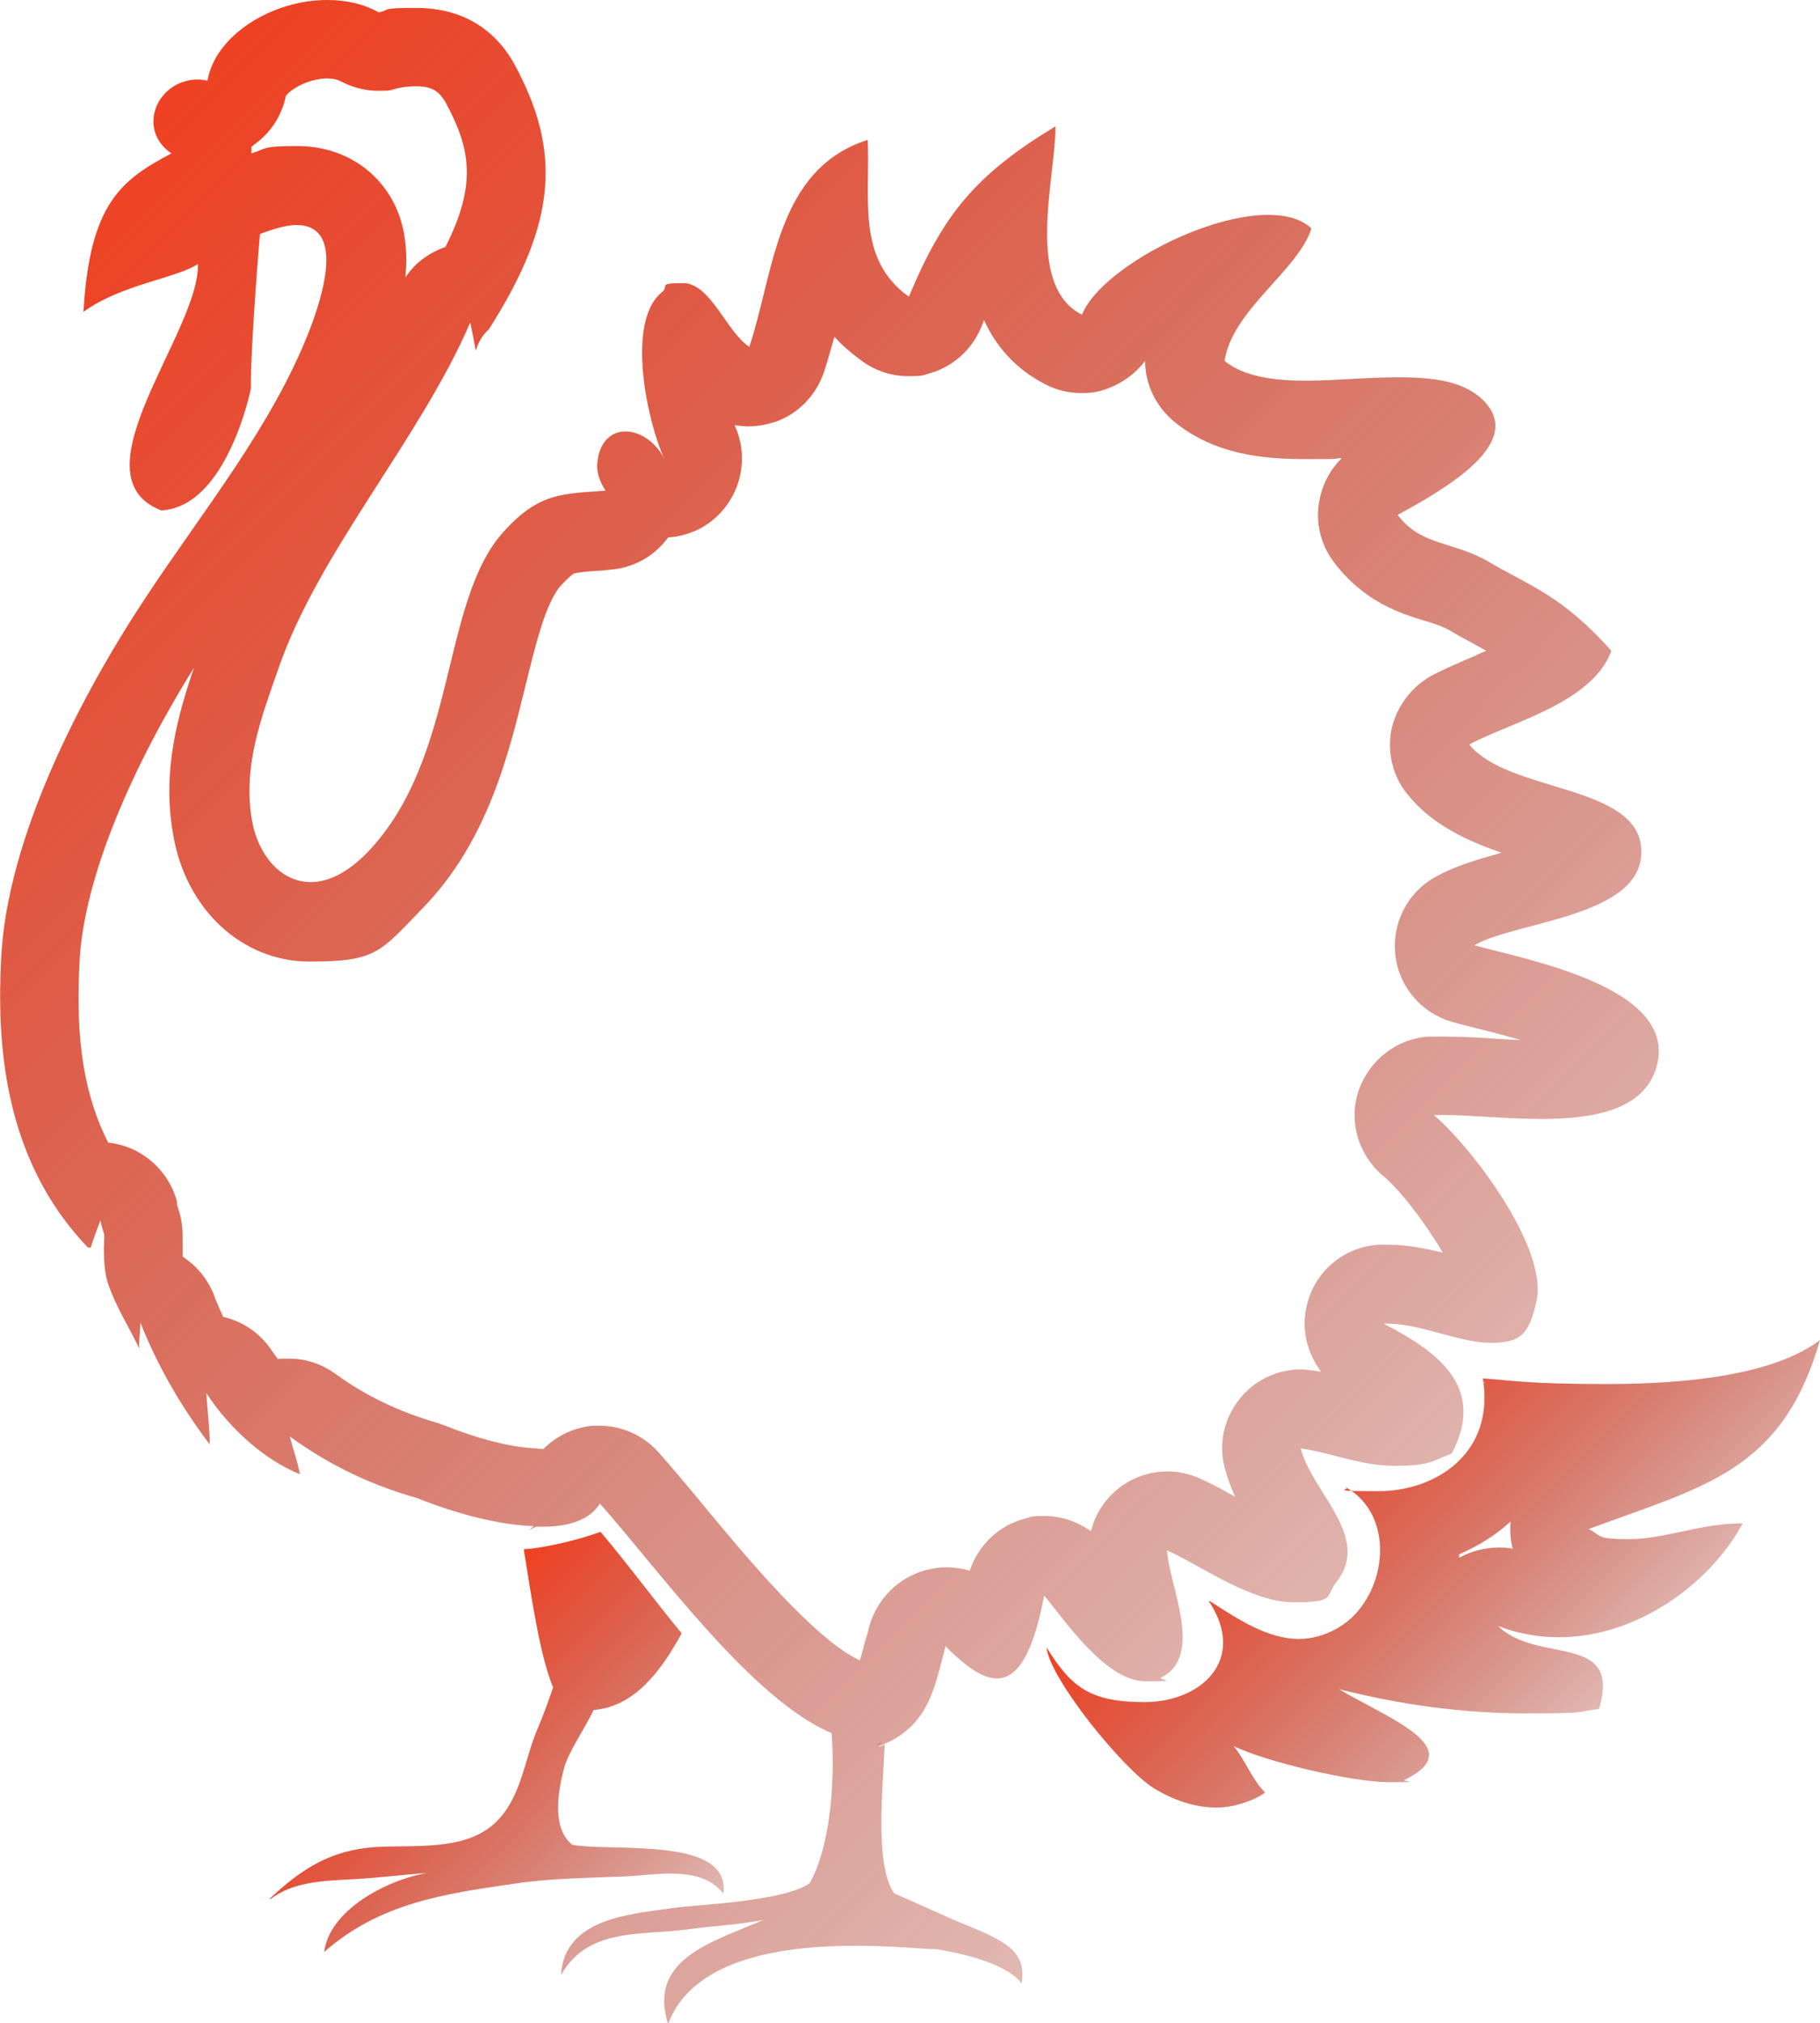 <?xml version="1.0" encoding="UTF-8"?> <svg xmlns="http://www.w3.org/2000/svg" xmlns:xlink="http://www.w3.org/1999/xlink" version="1.1" viewBox="0 0 322.8 358.7"><defs><style> .cls-1 { fill: url(#_Безымянный_градиент_2-5); } .cls-2 { fill: url(#_Безымянный_градиент_2-6); } .cls-3 { fill: url(#_Безымянный_градиент_2-4); } .cls-4 { fill: url(#_Безымянный_градиент_2-3); } .cls-5 { fill: url(#_Безымянный_градиент_2); } .cls-6 { fill: url(#_Безымянный_градиент_2-7); } .cls-7 { fill: url(#_Безымянный_градиент_2-2); } </style><linearGradient id="_Безымянный_градиент_2" data-name="Безымянный градиент 2" x1="262.8" y1="244.6" x2="263.6" y2="245.4" gradientUnits="userSpaceOnUse"><stop offset="0" stop-color="#ef4123"></stop><stop offset="1" stop-color="#9b1200" stop-opacity=".3"></stop></linearGradient><linearGradient id="_Безымянный_градиент_2-2" data-name="Безымянный градиент 2" x1="155.9" y1="309" x2="156.1" y2="309.3" xlink:href="#_Безымянный_градиент_2"></linearGradient><linearGradient id="_Безымянный_градиент_2-3" data-name="Безымянный градиент 2" x1="8.2" y1="37.5" x2="251.7" y2="281" xlink:href="#_Безымянный_градиент_2"></linearGradient><linearGradient id="_Безымянный_градиент_2-4" data-name="Безымянный градиент 2" x1="156.6" y1="308.9" x2="156.6" y2="309" xlink:href="#_Безымянный_градиент_2"></linearGradient><linearGradient id="_Безымянный_градиент_2-5" data-name="Безымянный градиент 2" x1="105.3" y1="270.2" x2="106.5" y2="271.5" xlink:href="#_Безымянный_градиент_2"></linearGradient><linearGradient id="_Безымянный_градиент_2-6" data-name="Безымянный градиент 2" x1="231.9" y1="245.8" x2="286.3" y2="300.3" xlink:href="#_Безымянный_градиент_2"></linearGradient><linearGradient id="_Безымянный_градиент_2-7" data-name="Безымянный градиент 2" x1="70.3" y1="297.3" x2="118.5" y2="345.5" xlink:href="#_Безымянный_градиент_2"></linearGradient></defs><g><g id="_Слой_1" data-name="Слой_1"><g id="_Слой_1-2" data-name="_Слой_1"><g><path class="cls-5" d="M263,244.4l.4,1.2c-.2-1.1,0,0-.4-1.2h0Z"></path><path class="cls-7" d="M156.5,308.9c-.8.3-1,.5-1,.5s.7-.2,1-.5h0Z"></path><path class="cls-4" d="M58,13.9c1,0,1.8.2,2.4.5,2.1,1.1,4.4,1.7,6.7,1.7s2.1-.1,3.2-.4c1.2-.3,2.4-.4,3.5-.4,3,0,4.1,1,5.2,2.8,4.5,8.3,5.6,14.6,0,25.7-2.9,1-5.4,2.8-7.1,5.4.5-5.3-.1-10.7-3.3-15.3-3.5-5.1-9.3-8-15.8-8s-5.3.4-8.2,1.3c0-.4,0-.8,0-1.2.1,0,.3-.2.4-.3,3-2.1,5-5.2,5.7-8.7.7-1,3.8-3.1,7.5-3.1M50.6,16.6h0,0M174.5,56.7c2.1,4.6,5.5,8.7,11,11.5,2,1,4.1,1.5,6.3,1.5s3.3-.3,4.9-.9c2.6-1,4.8-2.7,6.4-4.8,0,4.1,1.9,8.1,5.2,10.8,7.2,5.9,16.1,6.6,23.1,6.6s4.5,0,6.6-.2c-1.9,1.9-3.3,4.3-3.9,7.1-.9,4,0,8.1,2.5,11.4,5.3,7,11.8,9.1,16.2,10.4,1.7.5,3.1,1,4.2,1.6,1.8,1.1,3.4,1.9,5,2.8.5.3,1.1.6,1.6.9-.7.3-1.3.5-1.8.8-2.8,1.2-5.4,2.3-7.9,3.6-3.6,2-6.2,5.5-7.1,9.5-.8,4.1.2,8.3,2.8,11.5,4.4,5.5,10.7,8.3,16.7,10.4-4.3,1.2-8.4,2.4-11.9,4.4-4.9,2.8-7.6,8.3-6.9,13.9.7,5.6,4.7,10.2,10.1,11.7,1.3.4,2.7.7,4.2,1.1,2.4.6,5.1,1.3,7.9,2.1-1.8,0-3.7-.2-5.5-.3-2.9-.2-5.6-.3-8.1-.3-.9,0-1.8,0-2.6,0-5.7.3-10.6,4.1-12.5,9.5s-.1,11.4,4.2,15.1c3.4,2.8,7.8,8.8,10.7,13.7-3-.7-6.2-1.4-9.7-1.4-.6,0-1.1,0-1.7,0-6.3.4-11.5,4.9-12.8,11.1-.9,4.1.2,8.2,2.6,11.4-.5,0-1-.2-1.5-.2-.7-.1-1.4-.2-2-.2-3.9,0-7.7,1.6-10.4,4.6-3.1,3.5-4.4,8.2-3.2,12.8.5,1.8,1.1,3.6,1.9,5.2-2.2-1.2-4.3-2.4-6.4-3.3-1.8-.8-3.7-1.2-5.6-1.2-2.8,0-5.5.8-7.9,2.4-2.9,2-4.9,4.9-5.7,8.2-2.4-1.7-5.3-2.7-8.2-2.7s-2.4.2-3.6.5c-4.6,1.2-8.2,4.7-9.7,9.2-1.4-.4-2.8-.6-4.2-.6s-2.4.2-3.6.5c-4.8,1.3-8.6,5-10,9.9-.2.8-.4,1.7-.7,2.5-.3,1-.6,2.5-1,3.6-7.9-3.6-20.4-18.6-27.9-27.7-2.8-3.4-5.5-6.6-7.8-9.2-2.7-3-6.5-4.7-10.4-4.7s-.8,0-1.3,0c-3.3.3-6.4,1.8-8.7,4.1-.4,0-.9,0-1.3-.1-4.1-.1-10.1-1.6-16.1-4-.5-.2-.9-.3-1.4-.5-6.6-1.9-12.6-4.7-18.1-8.7-2.5-1.8-5.3-2.7-8.2-2.7s-1.4,0-2,.1c-.3-.5-.7-.9-1-1.4-2.1-3.2-5.2-5.3-8.7-6.1-.6-1.3-1.2-2.6-1.7-4-1.1-2.8-3.1-5.1-5.5-6.7,0-.9,0-2.3,0-3.3,0-1.8-.2-3.6-.8-5.2,0-.2-.1-.4-.2-.7v-.5c-1.5-5.7-6.4-9.9-12.2-10.5-5.3-10.3-5.6-22-5.1-31.8.6-13.7,8-32.6,20.3-52.4-2.8,8.3-5.7,18.2-3.7,29.5,2.2,13.3,12.2,22.6,24.2,22.6s12.5-1.7,20.2-9.6c0,0,0,0,0,0,11.4-11.8,15.1-27.1,18.1-39.3,1.8-7.3,3.6-14.8,6.3-17.8,1.3-1.4,2.1-2,2.3-2.1.6-.2,2.6-.4,4.3-.5.7,0,1.4-.1,2.2-.2,4.1-.3,7.8-2.4,10.2-5.7,1.8-.1,3.6-.6,5.3-1.4,6.8-3.4,9.7-11.6,6.5-18.5,0,0,0,0,0,0,.8.1,1.6.2,2.5.2,1.6,0,3.1-.3,4.7-.8,4.1-1.4,7.2-4.7,8.6-8.7.7-2.1,1.3-4.3,1.9-6.4,1.4,1.6,3.1,3,5,4.4,2.4,1.7,5.2,2.6,8.1,2.6s2.6-.2,3.8-.5c4.1-1.2,7.4-4.1,9.1-8.1.2-.4.3-.8.5-1.2M128,60.2h0,0M58,0c-9.7,0-19.8,6.2-21.2,14.3-.6-.1-1.1-.2-1.7-.2-7.2,0-11,8.8-4.7,13.1-8.9,4.7-14.5,8.9-15.6,28.1,6.7-4.9,16.7-6,20.3-8.5.4,11.9-22.3,37.6-6.5,43.7,11.7-.6,15.9-21.6,15.9-21.6-.1-7.3,1.6-27.4,1.6-27.4,2.6-1,4.8-1.6,6.5-1.6,6,0,7.1,6.2,2.2,18.9-6.7,17-18.7,31.6-29,47.2C14.3,123.4,1.2,148.6.2,170c-.7,14,0,35.2,15.4,51.2h.5c.2-.7.9-2.7,1.7-4.8.2.8.4,1.7.7,2.5-.1,3-.2,6.1.7,8.8,1.4,4.1,3.7,7.6,5.5,11.4-.1-1.6.2-3.1.2-4.6,3,7.6,7.2,14.9,12.3,21.6,0-2.7-.4-5.9-.6-9.1,4.2,6.5,10.6,12,16.6,14.4-.4-2.1-1.2-4.4-1.8-6.7,6.6,4.8,14,8.5,22.5,10.9,7,2.8,14.6,4.8,20.8,5-.3.2-.6.5-.9.7l1.3-.6c.4,0,.7,0,1.1,0,4.7,0,8.4-1.2,10.2-4.1,10,11.2,26.9,34.8,41.1,40.7.7,9.6-.5,20.7-3.9,26.6-4.6,3.3-20.2,3.8-24.2,4.4-7.4,1.1-19.3,1.7-19.9,11.9,4.9-8.7,14.7-6.9,23.2-8.2,3.5-.5,8.3-.7,12.7-1.6-8.8,3.9-20.6,6.8-16.9,18.5,4.3-11.8,20.8-13.9,33.2-13.9,6.8,0,12.3.6,13.9.6s.5,0,.5,0c7.7,1.3,13.1,3.4,15.1,6.1,1-6.3-3.6-7.8-12.3-11.4l-10.3-4.6c-3.5-4.9-2-18.6-1.7-26.4-.3.2-.8.4-1,.4s.1-.1,1-.5c8.1-3.5,9-10.7,10.8-17.3,3.5,3.5,6.5,5.7,9.1,5.7,3.7,0,6.4-4.3,8.4-14.7,3.3,3.9,10.8,15.2,17.9,15.2s1.9-.2,2.9-.7c7.7-3.8,1.2-16.7,1-22.5,5.5,2.4,14.8,9.2,22.4,9.2s5.6-1,7.7-3.7c6.2-7.9-4.5-15.9-6.4-23.6,5.8.9,10.7,3.1,16.6,3.1s6.3-.6,10.2-2.2c6.2-11.8-2.6-18.1-12.1-23,.3,0,.5,0,.8,0,5.7,0,12.7,3.4,18.2,3.4s6.8-1.7,8.1-7.3c2.2-9.5-11.6-27.5-18.2-33.1.6,0,1.1,0,1.8,0,4.5,0,11,.7,17.4.7,9.2,0,18.1-1.6,20.3-9.2,4-14.1-22.6-18.9-32.3-21.6,7.4-4.3,30.2-5,29.6-17-.5-11.6-23.6-10-30.5-18.6,7.2-3.9,21.8-7.3,25.2-16.6-8.9-10-14.9-11.7-21.6-15.7-6.4-3.8-12.1-2.8-16.3-8.4,9-4.9,22.6-12.9,15.2-20.3-3.4-3.4-8.8-4.1-15-4.1s-11.2.6-16.6.6-10.9-.7-14.3-3.5c1.3-9,13.1-16.1,15.4-23.5-1.8-1.7-4.5-2.4-7.7-2.4-11.7,0-29.9,9.9-33,17.7-10.3-5.2-4.6-24.7-4.7-33.4-14.2,8.6-19.9,15.6-26,30.2-9.4-6.7-6.8-17.5-7.3-27.8-16.3,5.2-16.6,23.6-21,36.7-4-2.6-6.9-11.3-11.7-11.3s-2.4.5-3.8,1.6c-6.6,5.4-2.4,23.5.4,29.5-1.6-3.1-4.4-4.8-6.9-4.8s-4.8,1.9-5,6.1c0,1.5.6,3,1.5,4.4-7.5.6-11.7.2-18.1,7.3-11.2,12.4-8.1,40.1-24.1,56.8-3.7,3.8-7.1,5.3-10.1,5.3-5.5,0-9.4-5.1-10.4-10.9-1.7-9.7,1.7-18.4,4.7-27,7.1-20.6,25-40.5,34-61.3.8,3.6.9,4.9,1,4.9s.4-2,2.3-3.7c12.2-19.1,12.8-31.7,4.6-46.9-4.1-7.5-10.8-10.1-17.4-10.1s-4.5.3-6.7.8C64.3.6,61.2,0,58,0h0ZM156.9,309.2h0,0Z"></path><path class="cls-3" d="M156.7,308.9s0,0-.2,0c.1,0,.2,0,.2,0h0Z"></path><path class="cls-1" d="M105.3,270.1c0,0,1.1,1.2,1.1,1.4,0-.2-1.1-1.4-1.1-1.4h0ZM106.5,271.5s0,0,0,0c0,0,0,0,0,0h0Z"></path><path class="cls-2" d="M269.6,232.5h0s0,0,0,0M267.9,269.7c0,.1,0,.2,0,.4-.1,1.5,0,3,.4,4.5-.8-.2-1.7-.2-2.5-.2-2.4,0-4.8.6-7,1.8,0-.2,0-.4,0-.6,3.4-1.5,6.5-3.4,9.1-5.8M322.8,237.6h0,0ZM322.8,237.6c-8.2,6.2-23.6,7.8-37.7,7.8s-16.5-.6-22.1-1c.4,1.2.2,0,.4,1.2l-.4-1.2c2.2,13.3-8.4,20-18.5,20s-4.1-.3-6-.8c9.6,5.2,7.4,20.2-1.3,25.1-2.3,1.3-4.6,1.9-6.8,1.9-5.5,0-10.7-3.4-15.8-6.7h-.2c6.9,10.4-1.4,17.9-11.4,17.9s-13.1-2.9-17.4-9.7c.7,5.8,13.8,21.8,19.1,25,4.1,2.5,7.9,3.4,11.1,3.4s7-1.4,8.6-2.7c-2.2-2-3.5-5.7-5.6-8.2,5.8,2.8,21,6.4,27.6,6.4s2.1-.1,2.7-.4c11.8-5.7-3.2-11-11.6-16.1,10.6,2.7,21.8,4.3,33,4.3s8.8-.2,13.1-.8c4.1-13.7-10.9-7.8-17.9-14.7,3.6,1.4,7.2,2,10.8,2,13.7,0,26.7-9.3,32.6-20.2-7.5,0-13.9,2.8-20,2.8s-4.9-.5-7.3-1.8c20.5-7.6,34.3-10.2,41-33.5h0ZM309.1,270.1h0,0Z"></path><path class="cls-6" d="M106.5,271.6c-3.4,1.3-9.9,2.9-13.6,3.1,1.4,8.8,2.9,19,5.2,24.5-.8,2.3-1.6,4.6-2.7,7.2-2.5,5.7-2.9,12.7-7.9,17.1-5.4,4.7-14.1,3.6-20.9,4-7.8.5-13.1,3.8-18.8,9.2h.2c4.1-3.1,9.4-3.2,14.6-3.5,4.4-.2,8.7-.8,13.1-1.1-7.4,1.3-17.3,6.7-18.2,14,9.9-8.7,21.3-10.3,33.7-12.1,6.6-1,13-1,19.9-1.3,2.2-.1,5-.5,7.7-.5,3.7,0,7.4.7,9.5,3.6,1.4-10.3-19.6-7.4-26.8-8.7-3.6-2.9-2.6-9.2-1.5-13.4.7-2.9,3.6-7,5.3-10.5,7.2-.6,11.9-6.8,15.6-13.6-4-4.8-10.2-13.1-14.4-18h0Z"></path></g></g></g></g></svg> 